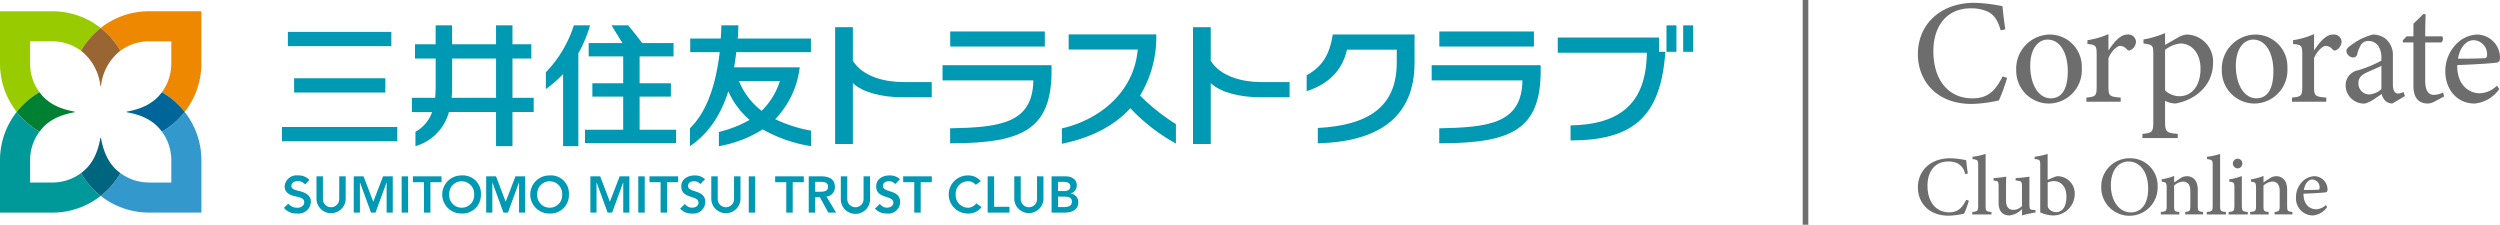 <svg xmlns="http://www.w3.org/2000/svg" xmlns:xlink="http://www.w3.org/1999/xlink" width="444.908" height="40" viewBox="0 0 444.908 40">
  <defs>
    <clipPath id="clip-path">
      <rect id="長方形_186" data-name="長方形 186" width="103.595" height="37.887" fill="none"/>
    </clipPath>
  </defs>
  <g id="Logo" transform="translate(-5253 102)">
    <g id="グループ_607" data-name="グループ 607" transform="translate(5573.813 -109)">
      <g id="グループ_329" data-name="グループ 329" transform="translate(20.5 7.5)">
        <g id="グループ_267" data-name="グループ 267" clip-path="url(#clip-path)">
          <path id="パス_140" data-name="パス 140" d="M9.073,35.219a19.425,19.425,0,0,1-.831,2.3,13.505,13.505,0,0,1-2.757.367C1.806,37.886,0,35.454,0,32.864c0-3.079,2.341-5.2,5.756-5.2a15.489,15.489,0,0,1,2.845.348c.063.683.169,1.624.286,2.361l-.491.1a2.6,2.6,0,0,0-1.455-1.96,4.042,4.042,0,0,0-1.531-.273c-2.43,0-3.7,1.834-3.7,4.3,0,2.879,1.488,4.745,3.86,4.745,1.486,0,2.255-.7,3.031-2.231Z" transform="translate(0 0)" fill="#6d6d6d"/>
          <path id="パス_141" data-name="パス 141" d="M9.682,37.661v-.437c.944-.1,1.048-.175,1.048-1.16V28.919c0-.894-.077-.984-1.008-1.113V27.4a11.582,11.582,0,0,0,2.332-.511v9.177c0,.993.083,1.067,1.04,1.16v.437Z" transform="translate(0 0)" fill="#6d6d6d"/>
          <path id="パス_142" data-name="パス 142" d="M20.926,37.311a19.691,19.691,0,0,0-2.4.53V36.706a3.641,3.641,0,0,1-2.262,1.135c-1.055,0-1.9-.652-1.9-2.239V32.647c0-.792-.115-.879-.5-.959l-.4-.079V31.2a22.617,22.617,0,0,0,2.269-.268c-.042.509-.046,1.242-.046,2.212v2.074c0,1.263.658,1.631,1.308,1.631a2.186,2.186,0,0,0,1.528-.672V32.649c0-.791-.161-.9-.657-.974l-.476-.066V31.2a22.946,22.946,0,0,0,2.461-.268v5.018c0,.759.115.875.671.908l.405.018Z" transform="translate(0 0)" fill="#6d6d6d"/>
          <path id="パス_143" data-name="パス 143" d="M24.2,31.034a1.93,1.93,0,0,1,.736-.175,3.08,3.08,0,0,1,2.981,3.188,3.842,3.842,0,0,1-3.762,3.795,5.852,5.852,0,0,1-2.382-.542c0-.386,0-.795,0-1.2V28.9c0-.92-.054-1.016-1-1.088V27.4a13.926,13.926,0,0,0,2.319-.512v4.625Zm-1.1,4.9a1.336,1.336,0,0,0,.078.524,1.639,1.639,0,0,0,1.415.792c1.2,0,1.841-1.073,1.841-2.8,0-1.755-1.022-2.717-2.21-2.717a2.757,2.757,0,0,0-1.124.253Z" transform="translate(0 0)" fill="#6d6d6d"/>
          <path id="パス_144" data-name="パス 144" d="M37.754,27.666a4.85,4.85,0,0,1,4.909,4.972,5.018,5.018,0,1,1-10.03.207,5.017,5.017,0,0,1,5.121-5.179m-.288.575c-1.659,0-3.121,1.431-3.121,4.22,0,2.753,1.44,4.836,3.559,4.836,1.751,0,3.075-1.359,3.075-4.237,0-3.129-1.582-4.819-3.513-4.819" transform="translate(0 0)" fill="#6d6d6d"/>
          <path id="パス_145" data-name="パス 145" d="M47.574,37.661v-.437c.829-.091.912-.189.912-1.215v-2.5c0-1.056-.4-1.695-1.313-1.695a2.492,2.492,0,0,0-1.573.723V36.08c0,1.017.085,1.053.924,1.144v.437H43.23v-.437c.955-.111,1.045-.163,1.045-1.154V32.963c0-.964-.108-1.01-.893-1.145V31.41a9.633,9.633,0,0,0,2.223-.6c0,.321-.005.811-.005,1.169.3-.21.63-.436,1.013-.684a2.259,2.259,0,0,1,1.235-.44c1.207,0,1.962.888,1.962,2.362v2.856c0,1.008.091,1.054.937,1.147v.437Z" transform="translate(0 0)" fill="#6d6d6d"/>
          <path id="パス_146" data-name="パス 146" d="M51.413,37.661v-.437c.944-.1,1.048-.175,1.048-1.16V28.919c0-.894-.077-.984-1.008-1.113V27.4a11.566,11.566,0,0,0,2.332-.511v9.177c0,.993.083,1.067,1.04,1.16v.437Z" transform="translate(0 0)" fill="#6d6d6d"/>
          <path id="パス_147" data-name="パス 147" d="M55.3,37.661v-.437c.923-.093,1.027-.167,1.027-1.2V32.955c0-.947-.051-1.007-.92-1.146v-.386a10.938,10.938,0,0,0,2.244-.591v5.194c0,1.023.1,1.1,1.057,1.2v.437Zm1.6-8.2a.872.872,0,0,1-.848-.846.86.86,0,0,1,.864-.872.834.834,0,0,1,.824.872.85.85,0,0,1-.84.846" transform="translate(0 0)" fill="#6d6d6d"/>
          <path id="パス_148" data-name="パス 148" d="M63.477,37.661v-.437c.829-.091.912-.189.912-1.215v-2.5c0-1.056-.4-1.695-1.313-1.695a2.489,2.489,0,0,0-1.573.723V36.08c0,1.017.085,1.053.924,1.144v.437H59.133v-.437c.955-.111,1.045-.163,1.045-1.154V32.963c0-.964-.108-1.01-.893-1.145V31.41a9.633,9.633,0,0,0,2.223-.6c0,.321-.005.811-.005,1.169.3-.21.63-.436,1.013-.684a2.259,2.259,0,0,1,1.235-.44c1.207,0,1.962.888,1.962,2.362v2.856c0,1.008.091,1.054.937,1.147v.437Z" transform="translate(0 0)" fill="#6d6d6d"/>
          <path id="パス_149" data-name="パス 149" d="M72.826,36.346a3.426,3.426,0,0,1-2.544,1.5A3.018,3.018,0,0,1,67.294,34.6,3.877,3.877,0,0,1,68.3,31.95a3.132,3.132,0,0,1,2.261-1.091A2.369,2.369,0,0,1,72.9,33.213c-.012.293-.052.45-.281.507-.3.064-2.261.194-3.993.254-.026,1.941,1.147,2.766,2.218,2.766a2.553,2.553,0,0,0,1.74-.751ZM70.21,31.438c-.676,0-1.323.659-1.513,1.872.8,0,1.6-.005,2.439-.045.26,0,.35-.07.35-.3a1.378,1.378,0,0,0-1.276-1.526" transform="translate(0 0)" fill="#6d6d6d"/>
          <path id="パス_150" data-name="パス 150" d="M15.882,13.363a33.549,33.549,0,0,1-1.459,4.005A24.152,24.152,0,0,1,9.571,18C3.234,18,0,13.788,0,9.148,0,3.738,4.109,0,10.049,0A27.136,27.136,0,0,1,15.06.609c.106,1.194.292,2.785.5,4.111l-.821.185c-.53-1.776-1.167-2.864-2.519-3.42A7.239,7.239,0,0,0,9.438.98C5.064.98,2.757,4.216,2.757,8.591,2.757,13.708,5.408,17,9.7,17c2.706,0,4.031-1.247,5.383-3.9Z" transform="translate(0 0)" fill="#6d6d6d"/>
          <path id="パス_151" data-name="パス 151" d="M23.386,5.649a5.7,5.7,0,0,1,5.78,5.939,5.942,5.942,0,0,1-5.78,6.337A5.822,5.822,0,0,1,17.5,12.012a6.073,6.073,0,0,1,5.887-6.363m-.318.9c-1.618,0-3.076,1.564-3.076,4.64,0,3.367,1.485,5.807,3.659,5.807,1.644,0,3.023-1.193,3.023-4.826,0-3.1-1.273-5.621-3.606-5.621" transform="translate(0 0)" fill="#6d6d6d"/>
          <path id="パス_152" data-name="パス 152" d="M36.087,17.606h-6.1v-.742c1.671-.159,1.829-.292,1.829-2.016V9.333c0-1.75-.106-1.83-1.643-2.015V6.655a14.66,14.66,0,0,0,3.738-1.087V8.485c.928-1.38,2.042-2.837,3.367-2.837A1.369,1.369,0,0,1,38.818,6.92a1.779,1.779,0,0,1-.9,1.459.525.525,0,0,1-.69-.054,1.678,1.678,0,0,0-1.193-.663c-.558,0-1.538.823-2.122,2.175v4.984c0,1.751.133,1.884,2.175,2.043Z" transform="translate(0 0)" fill="#6d6d6d"/>
          <path id="パス_153" data-name="パス 153" d="M40.143,6.523a17.209,17.209,0,0,0,3.845-1.14V7.5c.079-.053,2.2-1.273,2.307-1.325a3.723,3.723,0,0,1,1.537-.53,4.785,4.785,0,0,1,4.693,5.064c0,4.03-3.181,6.575-6.655,7.212a4.364,4.364,0,0,1-1.882-.478v3.58c0,1.963.212,2.122,2.253,2.307v.742H39.958v-.742c1.722-.185,1.935-.318,1.935-2.095V9.175c0-1.591-.053-1.7-1.75-1.936Zm3.845,9.068a3.835,3.835,0,0,0,2.518,1.035c2.308,0,3.792-1.936,3.792-4.906,0-2.864-1.67-4.481-3.552-4.481A5.3,5.3,0,0,0,43.988,8.38Z" transform="translate(0 0)" fill="#6d6d6d"/>
          <path id="パス_154" data-name="パス 154" d="M59.977,5.649a5.7,5.7,0,0,1,5.78,5.939,5.942,5.942,0,0,1-5.78,6.337,5.822,5.822,0,0,1-5.887-5.913,6.073,6.073,0,0,1,5.887-6.363m-.318.9c-1.618,0-3.076,1.564-3.076,4.64,0,3.367,1.485,5.807,3.659,5.807,1.644,0,3.023-1.193,3.023-4.826,0-3.1-1.273-5.621-3.606-5.621" transform="translate(0 0)" fill="#6d6d6d"/>
          <path id="パス_155" data-name="パス 155" d="M72.678,17.606h-6.1v-.742c1.67-.159,1.829-.292,1.829-2.016V9.333c0-1.75-.106-1.83-1.643-2.015V6.655A14.66,14.66,0,0,0,70.5,5.568V8.485c.928-1.38,2.042-2.837,3.367-2.837A1.369,1.369,0,0,1,75.409,6.92a1.779,1.779,0,0,1-.9,1.459.525.525,0,0,1-.69-.054,1.678,1.678,0,0,0-1.193-.663c-.558,0-1.538.823-2.122,2.175v4.984c0,1.751.133,1.884,2.175,2.043Z" transform="translate(0 0)" fill="#6d6d6d"/>
          <path id="パス_156" data-name="パス 156" d="M84.423,17.925a1.939,1.939,0,0,1-1.245-.5,2.477,2.477,0,0,1-.637-1.192c-1.06.715-2.36,1.7-3.182,1.7a3.252,3.252,0,0,1-3.234-3.262A2.7,2.7,0,0,1,78.3,12.012a20.971,20.971,0,0,0,4.19-1.724V9.757c0-1.882-.955-2.969-2.333-2.969a1.541,1.541,0,0,0-1.247.609,5.7,5.7,0,0,0-.715,1.724.738.738,0,0,1-.769.61,1.276,1.276,0,0,1-1.167-1.167c0-.371.344-.689.875-1.061A11.14,11.14,0,0,1,80.95,5.648a3.675,3.675,0,0,1,2.228.715A3.67,3.67,0,0,1,84.529,9.44v5.117c0,1.22.452,1.591.928,1.591a2.108,2.108,0,0,0,.955-.292l.266.743Zm-1.935-6.709c-.584.292-1.856.848-2.466,1.113-1.007.451-1.618.955-1.618,1.937a1.928,1.928,0,0,0,1.91,2.041,3.524,3.524,0,0,0,2.174-.955Z" transform="translate(0 0)" fill="#6d6d6d"/>
          <path id="パス_157" data-name="パス 157" d="M91.928,17.58a2.684,2.684,0,0,1-1.14.345c-1.7,0-2.6-1.035-2.6-3.155V7.054H86.36l-.106-.319.716-.769h1.22V3.739c.5-.531,1.272-1.219,1.777-1.75l.4.053c-.053,1.114-.08,2.652-.08,3.924h3.023a.828.828,0,0,1-.159,1.088H90.284v6.788c0,2.147.849,2.545,1.538,2.545a3.8,3.8,0,0,0,1.618-.424l.238.689Z" transform="translate(0 0)" fill="#6d6d6d"/>
          <path id="パス_158" data-name="パス 158" d="M103.463,15.352a6.044,6.044,0,0,1-4.4,2.573c-3.234,0-5.2-2.652-5.2-5.7a6.81,6.81,0,0,1,1.724-4.64,5.436,5.436,0,0,1,3.951-1.935A4.136,4.136,0,0,1,103.6,9.757c-.027.53-.106.769-.53.875-.531.107-3.925.345-7.08.451-.079,3.553,2.1,5.012,3.978,5.012a4.481,4.481,0,0,0,3.075-1.353ZM98.9,6.655c-1.22,0-2.413,1.14-2.784,3.288,1.485,0,2.969,0,4.533-.08.478,0,.637-.133.637-.53A2.466,2.466,0,0,0,98.9,6.655" transform="translate(0 0)" fill="#6d6d6d"/>
        </g>
      </g>
      <line id="線_29" data-name="線 29" y2="40" transform="translate(0.5 7)" fill="none" stroke="#707070" stroke-width="1"/>
    </g>
    <g id="_レイヤー_1-2" transform="translate(5253 -100)">
      <path id="パス_254" data-name="パス 254" d="M7.028,14.413a8.575,8.575,0,0,1-1.677-5.1V5.353H9.308a8.566,8.566,0,0,1,5.1,1.676,14.042,14.042,0,0,1,3.507-4.053A13.894,13.894,0,0,0,9.308,0H0V9.309a13.9,13.9,0,0,0,2.974,8.61,14.037,14.037,0,0,1,4.054-3.507" transform="translate(0 -0.001)" fill="#9c0"/>
      <path id="パス_255" data-name="パス 255" d="M54.059,0H44.752A13.9,13.9,0,0,0,36.14,2.975a14.017,14.017,0,0,1,3.509,4.053,8.564,8.564,0,0,1,5.1-1.675h3.956V9.309a8.575,8.575,0,0,1-1.677,5.1,14.011,14.011,0,0,1,4.053,3.507,13.9,13.9,0,0,0,2.975-8.61Z" transform="translate(-18.222)" fill="#e80"/>
      <path id="パス_256" data-name="パス 256" d="M14.412,47.033a8.575,8.575,0,0,1-5.1,1.676H5.352V44.752a8.574,8.574,0,0,1,1.676-5.1,14.072,14.072,0,0,1-4.054-3.507A13.9,13.9,0,0,0,0,44.752v9.308H9.308a13.9,13.9,0,0,0,8.61-2.975,14.04,14.04,0,0,1-3.507-4.052" transform="translate(-0.001 -18.224)" fill="#099"/>
      <path id="パス_257" data-name="パス 257" d="M47.031,39.648a8.576,8.576,0,0,1,1.677,5.1v3.955H44.752a8.569,8.569,0,0,1-5.1-1.676,14.006,14.006,0,0,1-3.508,4.053,13.907,13.907,0,0,0,8.612,2.975h9.307V44.753a13.9,13.9,0,0,0-2.975-8.61,14.013,14.013,0,0,1-4.053,3.506" transform="translate(-18.222 -18.224)" fill="#39c"/>
      <path id="パス_258" data-name="パス 258" d="M32.574,6a14.045,14.045,0,0,0-3.507,4.054,9.182,9.182,0,0,1,3.442,6.2s.009.061.064.061.065-.061.065-.061a9.182,9.182,0,0,1,3.442-6.2A14.034,14.034,0,0,0,32.574,6" transform="translate(-14.656 -3.025)" fill="#963"/>
      <path id="パス_259" data-name="パス 259" d="M6,32.576a14.068,14.068,0,0,0,4.054,3.507c1.433-1.961,3.511-2.953,6.2-3.442,0,0,.062-.009.062-.065s-.062-.066-.062-.066c-2.692-.489-4.77-1.481-6.2-3.441A14.036,14.036,0,0,0,6,32.576" transform="translate(-3.025 -14.657)" fill="#008033"/>
      <path id="パス_260" data-name="パス 260" d="M32.574,55.789a14.013,14.013,0,0,0,3.508-4.053c-1.96-1.432-2.953-3.51-3.442-6.2a.069.069,0,0,0-.065-.061c-.055,0-.064.061-.064.061-.489,2.694-1.482,4.772-3.442,6.2a14.024,14.024,0,0,0,3.507,4.053" transform="translate(-14.656 -22.927)" fill="#006680"/>
      <path id="パス_261" data-name="パス 261" d="M55.79,32.576a14.008,14.008,0,0,0-4.053-3.507c-1.432,1.96-3.511,2.952-6.2,3.441a.07.07,0,0,0-.06.066.069.069,0,0,0,.06.065c2.693.489,4.772,1.481,6.2,3.442a14.039,14.039,0,0,0,4.053-3.507" transform="translate(-22.928 -14.657)" fill="#069"/>
      <path id="パス_262" data-name="パス 262" d="M269.22,23.8a24.864,24.864,0,0,1-6.388-2.04,16.034,16.034,0,0,0,4.365-9.23h-11.68q.224-1.288.383-2.7H269.19V7.4H256.175q.073-1.136.105-2.346h-3.018c-.03.814-.072,1.594-.124,2.346h-5.429v2.43h5.245c-.84,7.2-2.907,11.2-5.292,13.549v3.18c2.977-1.995,5.34-5.1,6.826-9.77a14.422,14.422,0,0,0,3.786,5.1,20.745,20.745,0,0,1-5.464,2.14v2.533a21.582,21.582,0,0,0,7.8-2.993,25.228,25.228,0,0,0,8.61,2.993ZM256.387,14.96h7.286a12.8,12.8,0,0,1-3.252,5.305,12.45,12.45,0,0,1-4.034-5.305" transform="translate(-124.875 -2.548)" fill="#0099b3"/>
      <path id="パス_263" data-name="パス 263" d="M169.524,17.952h-3.775v-6.99h3.359V8.424h-3.359V5.054h-2.925V8.424H155V5.054h-2.924V8.424H148.4v2.537h3.683v4.7c0,.837-.031,1.6-.1,2.291h-4.13v2.536h3.6A6.462,6.462,0,0,1,148.482,24v2.555a8.674,8.674,0,0,0,5.958-6.07h8.384v6.07h2.925v-6.07h3.775V17.952Zm-14.6,0c.054-.555.083-1.135.083-1.747V10.961h7.821v6.99Z" transform="translate(-74.548 -2.548)" fill="#0099b3"/>
      <path id="パス_264" data-name="パス 264" d="M203.8,5.054h-2.874a21.39,21.39,0,0,1-4.985,8.357v2.981a20.388,20.388,0,0,0,3.067-2.67V26.558h2.713V10.032A22.872,22.872,0,0,0,203.8,5.054" transform="translate(-98.798 -2.548)" fill="#0099b3"/>
      <path id="パス_265" data-name="パス 265" d="M219.708,23.636V17.743h5.567V15.37h-5.567V10.583h6.036V8.21h-5.57c-.856-1.128-1.828-2.356-2.506-3.157H214.7c.622.98,1.326,2.112,1.952,3.157h-6.008v2.373h6.143V15.37H211.3v2.372h5.484v5.893h-6.793v2.372H226.2V23.636Z" transform="translate(-105.881 -2.548)" fill="#0099b3"/>
      <rect id="長方形_272" data-name="長方形 272" width="18.409" height="2.536" transform="translate(51.233 3.673)" fill="#0099b3"/>
      <rect id="長方形_273" data-name="長方形 273" width="16.235" height="2.539" transform="translate(52.341 11.929)" fill="#0099b3"/>
      <rect id="長方形_274" data-name="長方形 274" width="20.532" height="2.538" transform="translate(50.172 20.599)" fill="#0099b3"/>
      <path id="パス_266" data-name="パス 266" d="M395.085,19.185a20,20,0,0,0,2.883-10.879H382.378v2.7h12.294c-.667,7.443-6.553,12.412-13.5,14.036v2.726c5.4-1.1,9.428-3.293,12.182-6.324a32.988,32.988,0,0,0,8.111,6.289V24.268a35.131,35.131,0,0,1-6.384-5.083" transform="translate(-192.196 -4.188)" fill="#0099b3"/>
      <path id="パス_267" data-name="パス 267" d="M354.486,22.07c-.09,7.724-6.105,8.357-14.807,8.528v2.67c13.4,0,18.336-2.671,18.044-13.9H338.331v2.7Z" transform="translate(-170.592 -9.764)" fill="#0099b3"/>
      <rect id="長方形_275" data-name="長方形 275" width="16.831" height="2.682" transform="translate(169.105 3.601)" fill="#0099b3"/>
      <path id="パス_268" data-name="パス 268" d="M311.886,15.491c-3.294,0-7.191-.952-8.956-3.782V5.728h-3.158V26.515h3.158V15.665c1.7,1.695,5.331,2.53,8.731,2.53h5.3v-2.7Z" transform="translate(-151.15 -2.888)" fill="#0099b3"/>
      <path id="パス_269" data-name="パス 269" d="M440.343,15.491c-3.293,0-7.19-.952-8.958-3.782V5.728h-3.158V26.515h3.158V15.665c1.7,1.695,5.331,2.53,8.732,2.53h5.3v-2.7Z" transform="translate(-215.919 -2.888)" fill="#0099b3"/>
      <path id="パス_270" data-name="パス 270" d="M473.682,8.344c-.6,3.724-1.938,5.738-4.656,7.265v2.835c3.868-1.291,6.312-3.638,7.181-7.4h8.854v2.285c0,7.978-5.126,11.168-14.048,11.652v2.735c10.7-.293,17.218-4.535,17.218-14.387V8.344Z" transform="translate(-236.491 -4.207)" fill="#0099b3"/>
      <path id="パス_271" data-name="パス 271" d="M530.051,22.07c-.09,7.724-6.1,8.357-14.806,8.528v2.67c13.4,0,18.335-2.671,18.044-13.9H513.9v2.7Z" transform="translate(-259.115 -9.764)" fill="#0099b3"/>
      <rect id="長方形_276" data-name="長方形 276" width="16.832" height="2.682" transform="translate(256.147 3.601)" fill="#0099b3"/>
      <path id="パス_272" data-name="パス 272" d="M577.183,11.982V9.442h-18.02v2.706h15.852c-.1,8.962-4.693,12.756-13.574,12.932v2.67c11.058,0,16.087-4.152,16.864-15.769h-1.122Z" transform="translate(-281.939 -4.761)" fill="#0099b3"/>
      <rect id="長方形_277" data-name="長方形 277" width="1.77" height="4.708" transform="translate(296.572 2.513)" fill="#0099b3"/>
      <rect id="長方形_278" data-name="長方形 278" width="1.77" height="4.708" transform="translate(299.543 2.513)" fill="#0099b3"/>
      <path id="パス_273" data-name="パス 273" d="M211.918,59.268h1.749l1.722,4.519,1.74-4.519h1.732V65.72h-1.093V60.362h-.019L215.79,65.72h-.8l-1.958-5.358h-.019V65.72h-1.093Z" transform="translate(-106.853 -29.884)" fill="#0099b3"/>
      <rect id="長方形_279" data-name="長方形 279" width="1.148" height="6.451" transform="translate(113.59 29.384)" fill="#0099b3"/>
      <path id="パス_274" data-name="パス 274" d="M235.115,60.308h-1.978V59.27h5.1v1.038h-1.977v5.413h-1.148Z" transform="translate(-117.551 -29.885)" fill="#0099b3"/>
      <path id="パス_275" data-name="パス 275" d="M247.726,60.488a1.36,1.36,0,0,0-1.13-.51c-.528,0-1.056.237-1.056.829,0,1.294,3.062.555,3.062,2.852a2.1,2.1,0,0,1-2.361,2.06,2.675,2.675,0,0,1-2.114-.875l.866-.839a1.521,1.521,0,0,0,1.276.675c.528,0,1.129-.291,1.129-.883,0-1.413-3.062-.6-3.062-2.907,0-1.33,1.186-1.95,2.379-1.95a2.643,2.643,0,0,1,1.849.665l-.838.884Z" transform="translate(-123.092 -29.718)" fill="#0099b3"/>
      <path id="パス_276" data-name="パス 276" d="M260.513,63.35a2.6,2.6,0,0,1-5.194,0V59.268h1.148v4.046a1.449,1.449,0,1,0,2.9,0V59.268h1.148Z" transform="translate(-128.736 -29.884)" fill="#0099b3"/>
      <rect id="長方形_280" data-name="長方形 280" width="1.148" height="6.451" transform="translate(133.253 29.384)" fill="#0099b3"/>
      <path id="パス_277" data-name="パス 277" d="M280.222,60.308h-1.977V59.27h5.1v1.038h-1.976v5.413h-1.148Z" transform="translate(-140.296 -29.885)" fill="#0099b3"/>
      <path id="パス_278" data-name="パス 278" d="M290.3,59.268h2.242c1.239,0,2.407.4,2.407,1.85a1.654,1.654,0,0,1-1.494,1.75l1.712,2.852h-1.385l-1.495-2.734h-.839V65.72H290.3V59.268ZM292.341,62c.647,0,1.4-.054,1.4-.893,0-.766-.711-.856-1.3-.856h-.995V62h.894Z" transform="translate(-146.374 -29.884)" fill="#0099b3"/>
      <path id="パス_279" data-name="パス 279" d="M307.018,63.35a2.6,2.6,0,0,1-5.2,0V59.268h1.148v4.046a1.45,1.45,0,1,0,2.9,0V59.268h1.148Z" transform="translate(-152.184 -29.884)" fill="#0099b3"/>
      <path id="パス_280" data-name="パス 280" d="M317.683,60.488a1.361,1.361,0,0,0-1.129-.51c-.53,0-1.057.237-1.057.829,0,1.294,3.061.555,3.061,2.852a2.094,2.094,0,0,1-2.36,2.06,2.67,2.67,0,0,1-2.113-.875L314.95,64a1.52,1.52,0,0,0,1.275.675c.529,0,1.13-.291,1.13-.883,0-1.413-3.061-.6-3.061-2.907,0-1.33,1.184-1.95,2.378-1.95a2.646,2.646,0,0,1,1.85.665l-.839.884Z" transform="translate(-158.367 -29.718)" fill="#0099b3"/>
      <path id="パス_281" data-name="パス 281" d="M326.169,60.308H324.19V59.27h5.1v1.038h-1.976v5.413h-1.148Z" transform="translate(-163.462 -29.885)" fill="#0099b3"/>
      <path id="パス_282" data-name="パス 282" d="M118.795,63.35a2.6,2.6,0,0,1-5.194,0V59.268h1.148v4.046a1.449,1.449,0,1,0,2.9,0V59.268h1.149Z" transform="translate(-57.279 -29.884)" fill="#0099b3"/>
      <path id="パス_283" data-name="パス 283" d="M126.98,59.268h1.749l1.722,4.519,1.741-4.519h1.731V65.72H132.83V60.362h-.018l-1.959,5.358h-.8l-1.958-5.358h-.019V65.72H126.98Z" transform="translate(-64.026 -29.884)" fill="#0099b3"/>
      <rect id="長方形_281" data-name="長方形 281" width="1.149" height="6.451" transform="translate(71.479 29.384)" fill="#0099b3"/>
      <path id="パス_284" data-name="パス 284" d="M150.176,60.308H148.2V59.27h5.1v1.038h-1.977v5.413h-1.148Z" transform="translate(-74.724 -29.885)" fill="#0099b3"/>
      <path id="パス_285" data-name="パス 285" d="M162.231,58.938a3.2,3.2,0,0,1,3.435,3.379,3.288,3.288,0,0,1-3.435,3.4,3.39,3.39,0,1,1,0-6.779m.009,5.741a2.216,2.216,0,0,0,2.223-2.4,2.22,2.22,0,1,0-4.437,0,2.215,2.215,0,0,0,2.214,2.4" transform="translate(-80.081 -29.717)" fill="#0099b3"/>
      <path id="パス_286" data-name="パス 286" d="M174.517,59.268h1.749l1.722,4.519,1.741-4.519h1.731V65.72h-1.094V60.362h-.018l-1.96,5.358h-.8l-1.96-5.358h-.018V65.72h-1.094Z" transform="translate(-87.994 -29.884)" fill="#0099b3"/>
      <path id="パス_287" data-name="パス 287" d="M193.823,58.938a3.2,3.2,0,0,1,3.434,3.379,3.288,3.288,0,0,1-3.434,3.4,3.39,3.39,0,1,1,0-6.779m.009,5.741a2.216,2.216,0,0,0,2.222-2.4,2.22,2.22,0,1,0-4.437,0,2.215,2.215,0,0,0,2.215,2.4" transform="translate(-96.01 -29.717)" fill="#0099b3"/>
      <path id="パス_288" data-name="パス 288" d="M104.6,61.7c-.96-.219-1.341-.426-1.352-.887-.011-.386.326-.837,1.08-.861a1.618,1.618,0,0,1,1.36.6l.758-.826a2.668,2.668,0,0,0-2.032-.794,2.143,2.143,0,0,0-2.368,1.881c0,1.013.611,1.588,1.978,1.862,1.268.253,1.486.534,1.505,1.033.024.641-.652,1.029-1.306.982a2.016,2.016,0,0,1-1.531-.738l-.773.757a2.766,2.766,0,0,0,2.326,1,2.179,2.179,0,0,0,2.469-2.091c0-1.273-1.206-1.708-2.115-1.916" transform="translate(-51.39 -29.718)" fill="#0099b3"/>
      <path id="パス_289" data-name="パス 289" d="M344.035,65.718a3.39,3.39,0,1,1,0-6.779,2.867,2.867,0,0,1,2.259,1.021l-.894.656a1.762,1.762,0,0,0-1.357-.638,2.188,2.188,0,0,0-2.215,2.306,2.214,2.214,0,0,0,2.215,2.4,1.852,1.852,0,0,0,1.449-.784l.948.674a2.923,2.923,0,0,1-2.405,1.148" transform="translate(-171.749 -29.718)" fill="#0099b3"/>
      <path id="パス_290" data-name="パス 290" d="M354.522,59.268h1.148v5.413h2.742V65.72h-3.891Z" transform="translate(-178.756 -29.884)" fill="#0099b3"/>
      <path id="パス_291" data-name="パス 291" d="M369.271,63.35a2.6,2.6,0,0,1-5.192,0V59.268h1.148v4.046a1.448,1.448,0,1,0,2.9,0V59.268h1.148Z" transform="translate(-183.575 -29.884)" fill="#0099b3"/>
      <path id="パス_292" data-name="パス 292" d="M377.456,59.268h2.514c.975,0,1.977.447,1.977,1.622a1.434,1.434,0,0,1-1.12,1.411v.018a1.535,1.535,0,0,1,1.394,1.558c0,1.4-1.221,1.841-2.442,1.841h-2.323Zm1.148,2.624h1.047c.766,0,1.148-.327,1.148-.811,0-.556-.382-.83-1.249-.83H378.6Zm0,2.843h1.056c.592,0,1.413-.1,1.413-.948,0-.674-.439-.911-1.368-.911h-1.1Z" transform="translate(-190.319 -29.884)" fill="#0099b3"/>
    </g>
  </g>
</svg>
